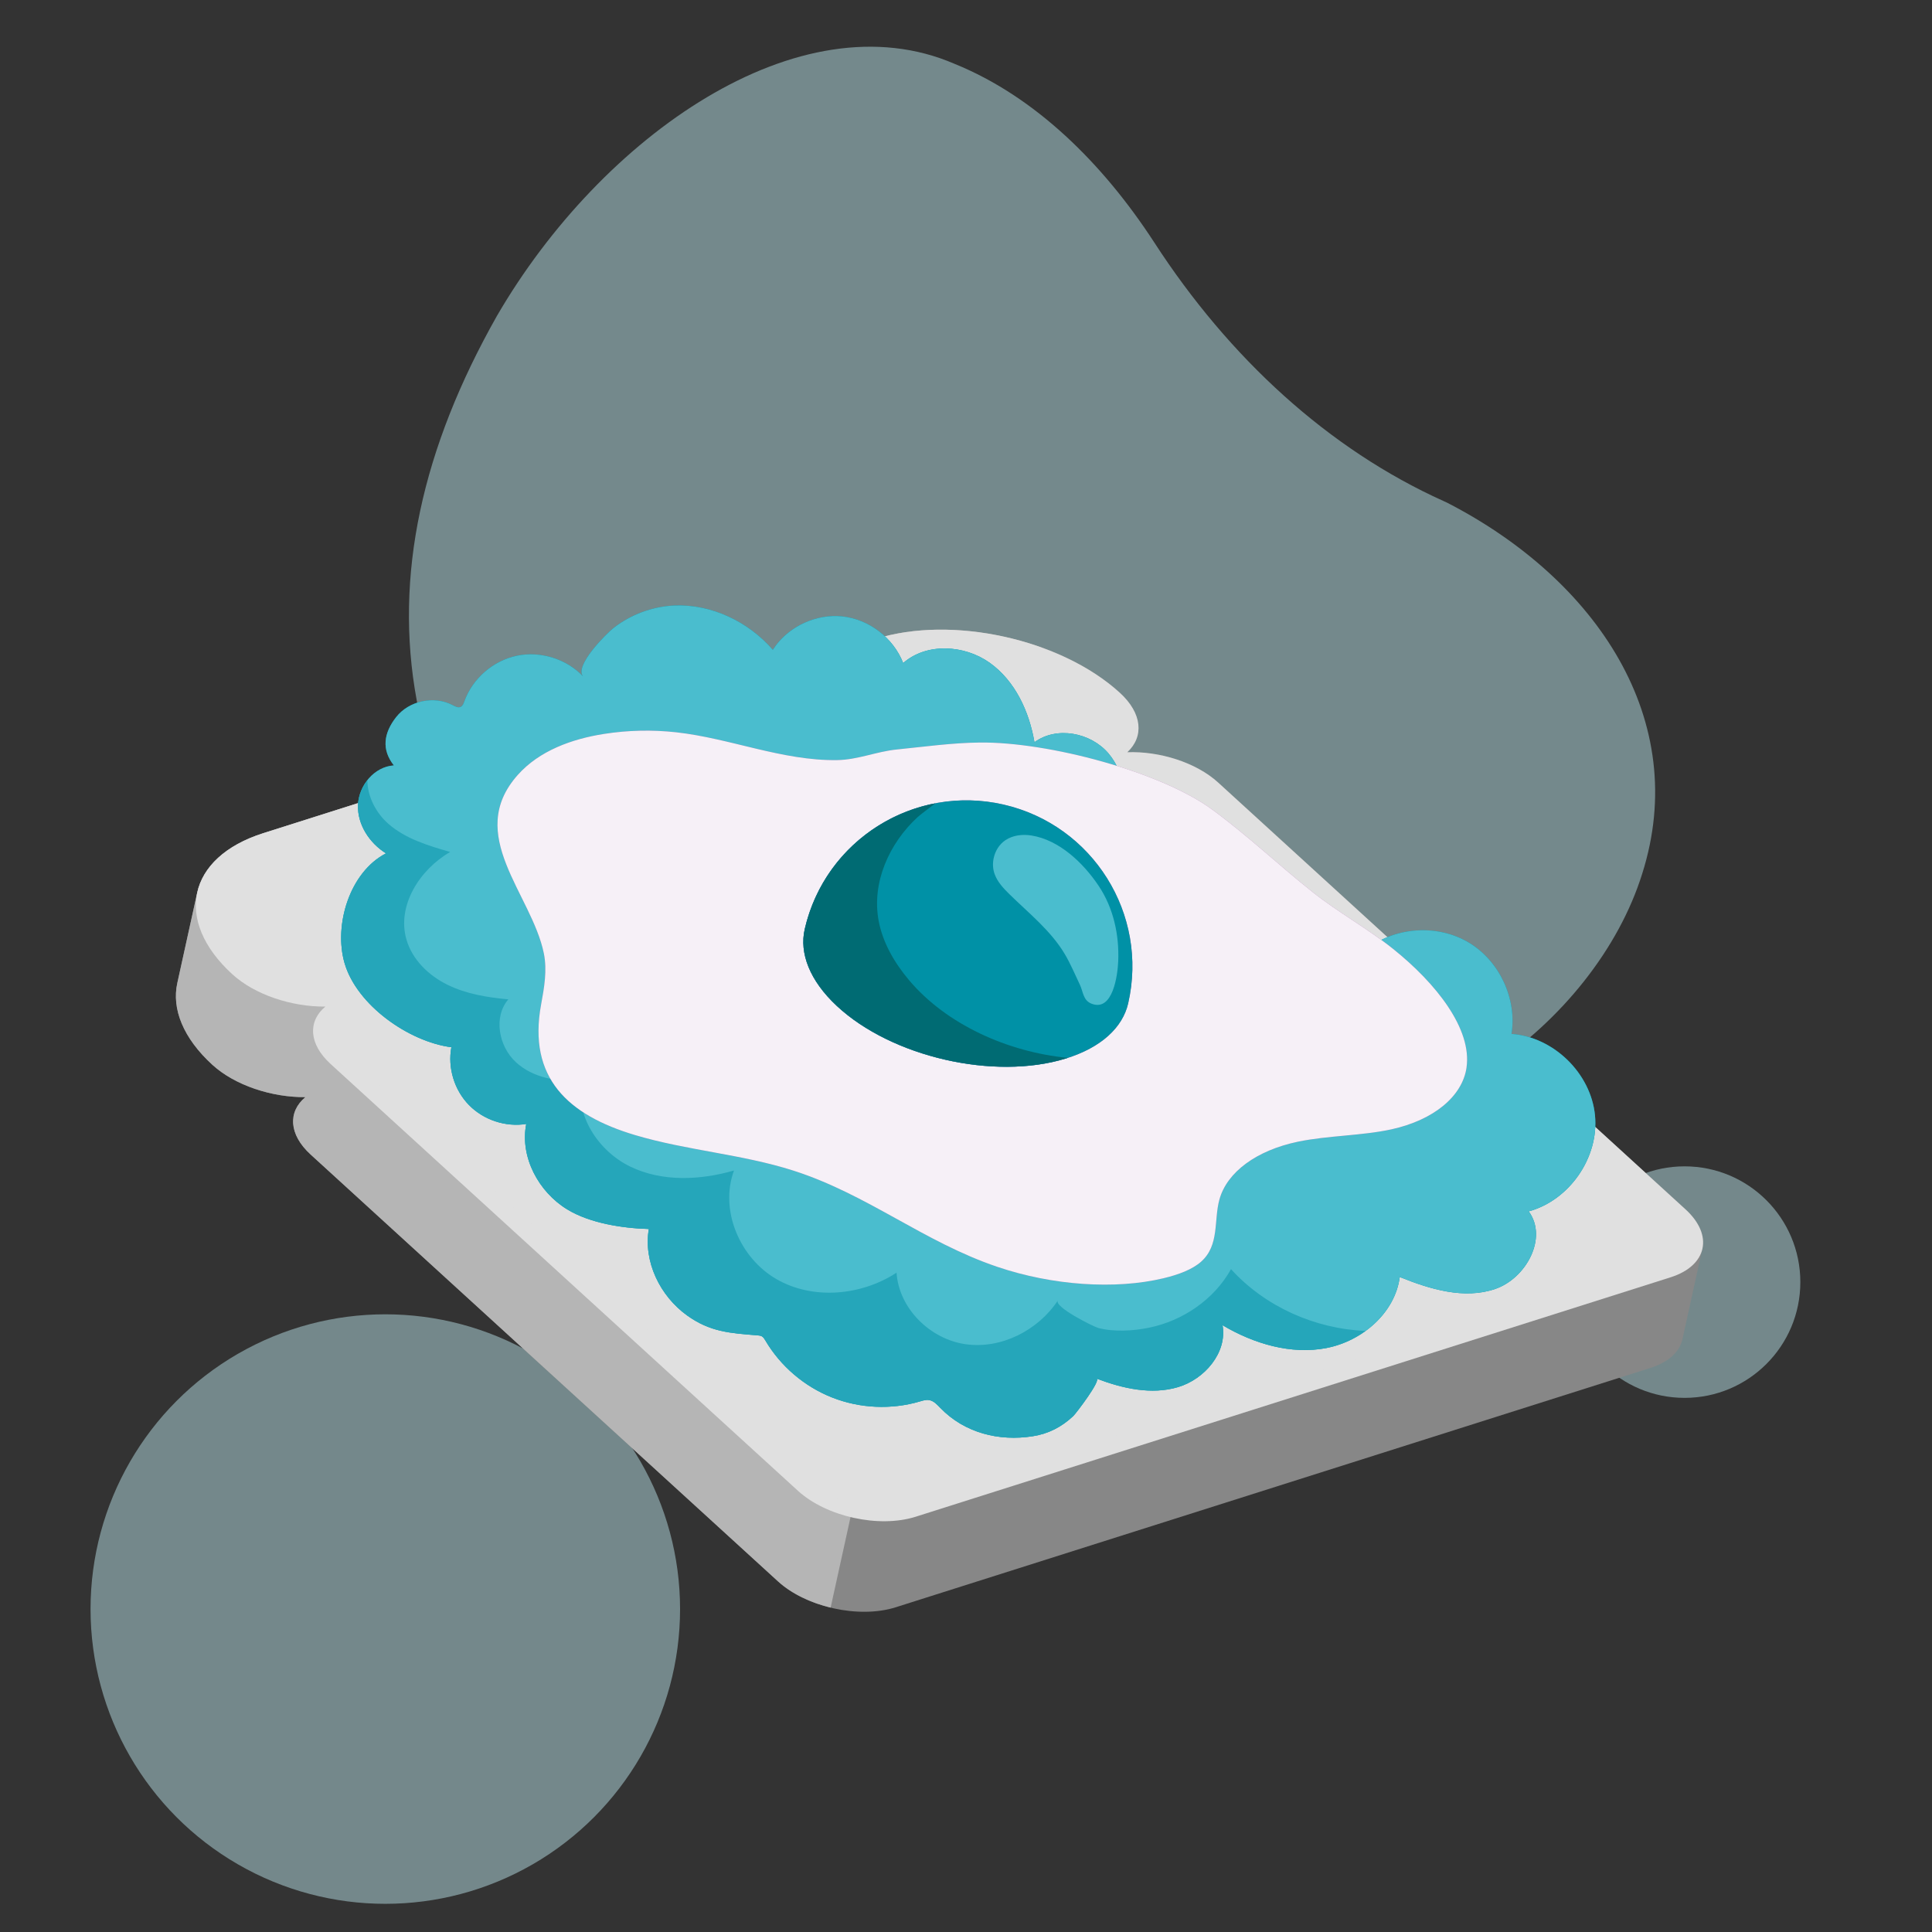 <svg xmlns="http://www.w3.org/2000/svg" id="V_01" viewBox="0 0 600 600"><rect x="0" y="0" width="600" height="600" fill="#333333" stroke="none"/><defs><style>      .cls-1 {        fill: #b5b5b5;      }      .cls-1, .cls-2, .cls-3, .cls-4, .cls-5, .cls-6, .cls-7, .cls-8, .cls-9, .cls-10, .cls-11, .cls-12 {        stroke-width: 0px;      }      .cls-2, .cls-8 {        fill: #0091a6;      }      .cls-3, .cls-5 {        fill: #b6dfe5;      }      .cls-3, .cls-8, .cls-13 {        opacity: .5;      }      .cls-4 {        fill: #e0e0e0;      }      .cls-6 {        fill: #878787;      }      .cls-7 {        fill: #006b73;      }      .cls-14 {        opacity: .9;      }      .cls-9 {        fill: #ffbea7;      }      .cls-10 {        fill: #a56baa;      }      .cls-11 {        fill: #fff;      }      .cls-12 {        fill: #4abdce;      }    </style></defs><g class="cls-13"><path class="cls-5" d="M385.09,345.41c.81.26,1.64.51,2.46.74,51.1,14.54,107.89-28.17,122.44-74.78,15.17-47.66-14.11-91.36-60.57-115.25-.4-.19-.8-.37-1.21-.56-35.48-16-66.45-44.27-89.81-80.37-16.03-24.6-36.98-45.22-61.9-55.34-48.2-20.89-109.77,22.48-142.15,78.22-23.27,41.1-32.08,80.77-24.93,119.44,7.04,38.09,30.05,75.18,67.94,97.65,21.1,12.3,44.18,17.69,66.67,16.13,41.19-2.87,82.43,1.73,121.06,14.11Z"></path></g><circle class="cls-3" cx="119.66" cy="499.71" r="91.54"></circle><circle class="cls-3" cx="523.16" cy="398.17" r="35.95"></circle><g><g id="Bread"><g><path class="cls-6" d="M528.68,387.82c.86-3.83-.82-8.21-5.24-12.25l-145.15-132.56c-6.82-6.23-18.15-9.77-28.2-9.4,5.22-4.85,4.68-12.08-2.32-18.47-18.29-16.71-52.26-24.18-75.88-16.69l-190.12,60.3c-11.81,3.74-18.78,10.52-20.52,18.45-.68,3.12-5.5,25.01-6.19,28.13-1.74,7.92,1.75,17,10.89,25.35,7,6.4,18.49,10.15,28.9,10.04-5.47,4.55-5.2,11.6,1.62,17.83l145.15,132.56c8.82,8.05,25.19,11.65,36.57,8.04l234.42-74.35c5.69-1.8,9.05-5.07,9.89-8.89.72-3.27,5.45-24.84,6.18-28.1Z"></path><path class="cls-1" d="M323.53,201.13c-16.87-6.09-36.4-7.51-51.64-2.68l-190.12,60.3c-11.81,3.74-18.78,10.52-20.52,18.45-.68,3.12-5.5,25.01-6.19,28.13-1.74,7.92,1.75,17,10.89,25.35,7,6.4,18.49,10.15,28.9,10.04-5.47,4.55-5.2,11.6,1.62,17.83l145.15,132.56c4.19,3.83,10.09,6.63,16.34,8.15l65.56-298.12Z"></path><path class="cls-4" d="M350.1,233.61c5.22-4.85,4.68-12.08-2.32-18.47-18.29-16.71-52.26-24.18-75.88-16.69l-190.12,60.3c-23.61,7.49-27.93,27.1-9.63,43.81,7,6.4,18.49,10.15,28.9,10.04-5.47,4.55-5.2,11.6,1.62,17.83l145.15,132.56c8.82,8.05,25.19,11.65,36.57,8.04l234.42-74.35c11.38-3.61,13.46-13.06,4.64-21.11l-145.15-132.56c-6.82-6.22-18.15-9.77-28.2-9.4Z"></path><path class="cls-4" d="M279.85,466.89c-8.15,2.58-19.87,0-26.18-5.76l-145.15-132.56c-4.71-4.3-5.17-9.43-1.15-12.77h0c3.47-2.88-1.73-7.81-8.17-7.74h0c-7.86.08-16.2-2.81-21.18-7.35-15.78-14.4-12.05-31.37,8.3-37.82l190.12-60.3c20.35-6.45,49.74,0,65.5,14.41,4.98,4.54,5.63,9.87,1.69,13.54h0c-3.23,3,2.26,7.84,8.63,7.6h0c7.37-.27,15.49,2.43,20.19,6.73l145.15,132.56c6.31,5.77,4.82,12.54-3.32,15.12l-234.42,74.35Z"></path></g><g class="cls-13"><path class="cls-9" d="M259.75,217.91c14.44,34.54,26.35,69.94,37.82,105.52,10.99,35.27,21.99,71.99,29.91,108.03-14.29-33.99-26.48-70.38-37.82-105.52-11.13-35.69-21.8-71.48-29.91-108.03h0Z"></path><path class="cls-9" d="M335.02,259.9c20.17,48.11,36.03,98.01,47.25,148.96-20.21-48.1-36-98.02-47.25-148.96h0Z"></path><path class="cls-9" d="M400.5,299.23c12.75,29.92,22.65,61.04,29.45,92.85-12.77-29.91-22.62-61.05-29.45-92.85h0Z"></path><path class="cls-9" d="M206.48,245.24c20.17,48.11,36.03,98.01,47.25,148.96-20.21-48.1-36-98.02-47.25-148.96h0Z"></path><path class="cls-9" d="M161.15,269.74c12.75,29.92,22.65,61.04,29.45,92.85-12.77-29.91-22.62-61.05-29.45-92.85h0Z"></path></g></g><g><path class="cls-2" d="M240.75,200.74c-.26.35-.5.71-.74,1.07-7.58-8.72-19.01-14.24-30.55-13.76-6.85.29-13.6,2.81-18.99,7.04-1.98,1.55-12.38,11.8-9.31,15.05-5.16-5.48-13.26-8.03-20.63-6.5-7.38,1.53-13.78,7.1-16.33,14.19-.23.64-.48,1.36-1.09,1.67-.81.42-1.75-.1-2.56-.52-5.73-3.03-13.52-1.37-17.52,3.73-3.88,4.95-4.61,10.05-.71,15-6.05.37-10.92,6.22-11.14,12.28-.22,6.06,3.55,11.82,8.7,15.02-11.37,5.87-16.27,22.4-12.87,34.09,3.8,13.08,19.98,24.41,33.17,26.12-1.19,6.39.91,13.3,5.45,17.94,4.54,4.65,11.39,6.92,17.8,5.89-2.01,10.25,3.81,21.1,12.72,26.53,7.08,4.31,17.15,5.85,25.35,6.09-1.73,10.16,3.49,20.81,11.86,26.83,7.17,5.15,13.29,5.5,21.92,6.2.45.04.91.08,1.3.29.51.28.82.82,1.12,1.32,4.7,7.97,12.12,14.3,20.73,17.69,8.61,3.4,18.35,3.84,27.22,1.23.95-.28,1.93-.6,2.91-.43,1.43.24,2.47,1.41,3.48,2.45,7.53,7.79,18.23,10.42,28.69,8.78,4.85-.76,8.95-2.86,12.58-6.27.82-.77,8.67-11.09,7.25-11.63,8.07,3.07,17.02,5.11,25.3,2.64,8.27-2.47,15.3-10.72,13.81-19.22,9.7,5.75,21.24,9.22,32.31,7.08,11.07-2.14,21.24-10.87,22.73-22.04,9.44,3.81,20.01,7.01,29.64,3.71,9.63-3.3,16.42-15.88,10.41-24.1,12.66-3.44,21.85-16.75,20.58-29.81-1.27-13.06-12.84-24.35-25.93-25.3,1.73-10.94-3.75-22.67-13.26-28.36-9.5-5.69-22.43-4.98-31.26,1.71-5.68-14.21-25.51-20.44-38.29-12.02,1.46-10.35-1.22-19.81-10.53-25.42-8.67-5.23-20.3-4.46-28.81,1.04,3.22-7.88,2.49-17.62-3.04-24.09-5.53-6.47-16.1-8.5-22.96-3.44-1.62-9.54-6-19.04-13.87-24.66-7.88-5.62-19.63-6.32-26.9.07-3.02-7.81-10.65-13.64-18.98-14.49-7.9-.8-16.09,2.9-20.77,9.3Z"></path><path class="cls-12" d="M240.75,200.74c-.26.35-.5.71-.74,1.07-7.58-8.72-19.01-14.24-30.55-13.76-6.85.29-13.6,2.81-18.99,7.04-1.98,1.55-12.38,11.8-9.31,15.05-5.16-5.48-13.26-8.03-20.63-6.5-7.38,1.53-13.78,7.1-16.33,14.19-.23.64-.48,1.36-1.09,1.67-.81.42-1.75-.1-2.56-.52-5.73-3.03-13.52-1.37-17.52,3.73-3.88,4.95-4.61,10.05-.71,15-6.05.37-10.92,6.22-11.14,12.28-.22,6.06,3.55,11.82,8.7,15.02-11.37,5.87-16.27,22.4-12.87,34.09,3.8,13.08,19.98,24.41,33.17,26.12-1.19,6.39.91,13.3,5.45,17.94,4.54,4.65,11.39,6.92,17.8,5.89-2.01,10.25,3.81,21.1,12.72,26.53,7.08,4.31,17.15,5.85,25.35,6.09-1.73,10.16,3.49,20.81,11.86,26.83,7.17,5.15,13.29,5.5,21.92,6.2.45.04.91.08,1.3.29.51.28.82.82,1.12,1.32,4.7,7.97,12.12,14.3,20.73,17.69,8.61,3.4,18.35,3.84,27.22,1.23.95-.28,1.93-.6,2.91-.43,1.43.24,2.47,1.41,3.48,2.45,7.53,7.79,18.23,10.42,28.69,8.78,4.85-.76,8.95-2.86,12.58-6.27.82-.77,8.67-11.09,7.25-11.63,8.07,3.07,17.02,5.11,25.3,2.64,8.27-2.47,15.3-10.72,13.81-19.22,9.7,5.75,21.24,9.22,32.31,7.08,11.07-2.14,21.24-10.87,22.73-22.04,9.44,3.81,20.01,7.01,29.64,3.71,9.63-3.3,16.42-15.88,10.41-24.1,12.66-3.44,21.85-16.75,20.58-29.81-1.27-13.06-12.84-24.35-25.93-25.3,1.73-10.94-3.75-22.67-13.26-28.36-9.5-5.69-22.43-4.98-31.26,1.71-5.68-14.21-25.51-20.44-38.29-12.02,1.46-10.35-1.22-19.81-10.53-25.42-8.67-5.23-20.3-4.46-28.81,1.04,3.22-7.88,2.49-17.62-3.04-24.09-5.53-6.47-16.1-8.5-22.96-3.44-1.62-9.54-6-19.04-13.87-24.66-7.88-5.62-19.63-6.32-26.9.07-3.02-7.81-10.65-13.64-18.98-14.49-7.9-.8-16.09,2.9-20.77,9.3Z"></path><path class="cls-8" d="M411.98,418.63c4.33-.84,8.51-2.7,12.1-5.3-15.7-.64-31.19-7.52-41.78-19.18-5.25,9.44-14.98,16.04-25.5,18.19-4.88,1-10.85,1.35-15.73.07-1.51-.4-13.84-6.58-12.54-8.53-6.16,9.29-17.6,15.14-28.64,13.58-11.03-1.56-20.74-11.1-21.46-22.22-10.98,7.17-25.97,8.54-37.32,1.99-11.36-6.56-17.71-21.42-13.16-33.72-10.59,3.05-22.38,3.58-32.29-1.25-9.9-4.83-17.16-15.96-15.11-26.79-7.21.65-15.01-.69-20.34-5.6-5.32-4.91-7.06-14.01-2.35-19.51-6.49-.6-13.06-1.66-18.91-4.54-5.85-2.88-10.95-7.81-12.74-14.08-3.01-10.49,4.13-21.71,13.59-27.15-6.8-1.97-13.84-4.07-19.17-8.73-3.87-3.38-6.53-8.52-6.53-13.51-1.72,2.18-2.82,4.88-2.92,7.66-.22,6.06,3.55,11.82,8.7,15.02-11.37,5.87-16.27,22.4-12.87,34.09,3.8,13.08,19.98,24.41,33.17,26.12-1.19,6.39.91,13.3,5.45,17.94,4.54,4.65,11.39,6.92,17.81,5.89-2.01,10.25,3.81,21.1,12.72,26.53,7.08,4.31,17.15,5.85,25.35,6.09-1.73,10.16,3.49,20.81,11.86,26.83,7.17,5.15,13.29,5.5,21.92,6.2.45.04.91.08,1.3.29.51.28.82.82,1.12,1.32,4.7,7.97,12.12,14.3,20.73,17.69,8.61,3.4,18.35,3.84,27.22,1.23.95-.28,1.93-.6,2.91-.43,1.43.24,2.47,1.41,3.48,2.45,7.53,7.79,18.23,10.42,28.69,8.78,4.85-.76,8.95-2.86,12.58-6.27.82-.77,8.67-11.09,7.25-11.63,8.07,3.07,17.02,5.11,25.3,2.64,8.27-2.47,15.3-10.72,13.81-19.22,9.7,5.75,21.24,9.22,32.31,7.08Z"></path></g><path class="cls-10" d="M455.45,331.52c-1.3,8.98-10.21,16.32-23.32,19.2-9.11,2-19.85,1.92-29.04,3.84-12.87,2.69-22.04,9.44-24.39,17.95-1.79,6.51.06,14.19-5.66,19.29-2.76,2.46-7.06,4.06-11.71,5.17-15.02,3.59-34.48,2.25-51.59-3.54-22.98-7.78-40.22-22.48-63.39-29.9-15.9-5.09-33.06-6.24-49.11-11.02-20.81-6.19-33.41-17.79-29.19-40.57.97-5.24,1.91-10.63.85-15.85-3.77-18.47-24.66-36.82-8.1-55.43,6.7-7.53,16.81-11.17,26.77-12.73,7.4-1.16,14.96-1.33,22.4-.51,16.78,1.85,32.95,8.89,49.98,8.64,6.47-.09,12.17-2.66,18.6-3.3,8.54-.86,17.09-2.06,25.69-2.16,21.42-.24,56.4,9.15,72.27,20.85,11.31,8.33,20.63,17.27,31.37,25.78,7.64,6.05,17.05,11.29,24.73,17.44,13.48,10.8,24.56,24.91,22.83,36.85Z"></path><g class="cls-14"><path class="cls-11" d="M455.45,331.52c-1.3,8.98-10.21,16.32-23.32,19.2-9.11,2-19.85,1.92-29.04,3.84-12.87,2.69-22.04,9.44-24.39,17.95-1.79,6.51.06,14.19-5.66,19.29-2.76,2.46-7.06,4.06-11.71,5.17-15.02,3.59-34.48,2.25-51.59-3.54-22.98-7.78-40.22-22.48-63.39-29.9-15.9-5.09-33.06-6.24-49.11-11.02-20.81-6.19-33.41-17.79-29.19-40.57.97-5.24,1.91-10.63.85-15.85-3.77-18.47-24.66-36.82-8.1-55.43,6.7-7.53,16.81-11.17,26.77-12.73,7.4-1.16,14.96-1.33,22.4-.51,16.78,1.85,32.95,8.89,49.98,8.64,6.47-.09,12.17-2.66,18.6-3.3,8.54-.86,17.09-2.06,25.69-2.16,21.42-.24,56.4,9.15,72.27,20.85,11.31,8.33,20.63,17.27,31.37,25.78,7.64,6.05,17.05,11.29,24.73,17.44,13.48,10.8,24.56,24.91,22.83,36.85Z"></path></g><g><path id="Sphere_1_2" data-name="Sphere 1/2" class="cls-10" d="M249.92,288.56c-1.71,7.42,1.49,15.96,10,23.88,17.01,15.83,48.81,23.13,71.02,16.31,11.11-3.41,17.71-9.7,19.42-17.12,6.37-27.73-10.94-55.38-38.68-61.76-27.73-6.37-55.39,10.95-61.76,38.68Z"></path><path id="Sphere_1_2-2" data-name="Sphere 1/2" class="cls-2" d="M249.92,288.56c-1.71,7.42,1.49,15.96,10,23.88,17.01,15.83,48.81,23.13,71.02,16.31,11.11-3.41,17.71-9.7,19.42-17.12,6.37-27.73-10.94-55.38-38.68-61.76-27.73-6.37-55.39,10.95-61.76,38.68Z"></path><path class="cls-7" d="M330.94,328.76c.23-.07.45-.15.68-.23-18.59-1.79-37.76-10.36-49.39-24.23-4.44-5.29-8.04-11.46-9.34-18.24-2.28-11.97,3.3-24.18,12.02-32.24.69-.64,3.48-2.77,5.6-4.35-19.46,3.71-35.87,18.54-40.59,39.08-1.7,7.42,1.49,15.96,10,23.88,17.01,15.83,48.81,23.13,71.02,16.31Z"></path><path class="cls-12" d="M308.59,266.51c-.34,1.62-.27,3.33.28,4.89.87,2.47,2.73,4.45,4.6,6.29,6.06,5.95,12.9,11.34,17.23,18.65,1.78,3.01,3.13,6.27,4.64,9.42,1.09,2.26.97,4.93,3.7,5.97,6.6,2.5,8.05-8.96,8.23-13.15.35-8.22-1.46-16.56-6.06-23.45-4.72-7.06-12.21-14.29-20.91-15.66-2.76-.44-5.74-.1-8.06,1.46-1.91,1.28-3.18,3.35-3.65,5.59Z"></path></g></g></svg>
